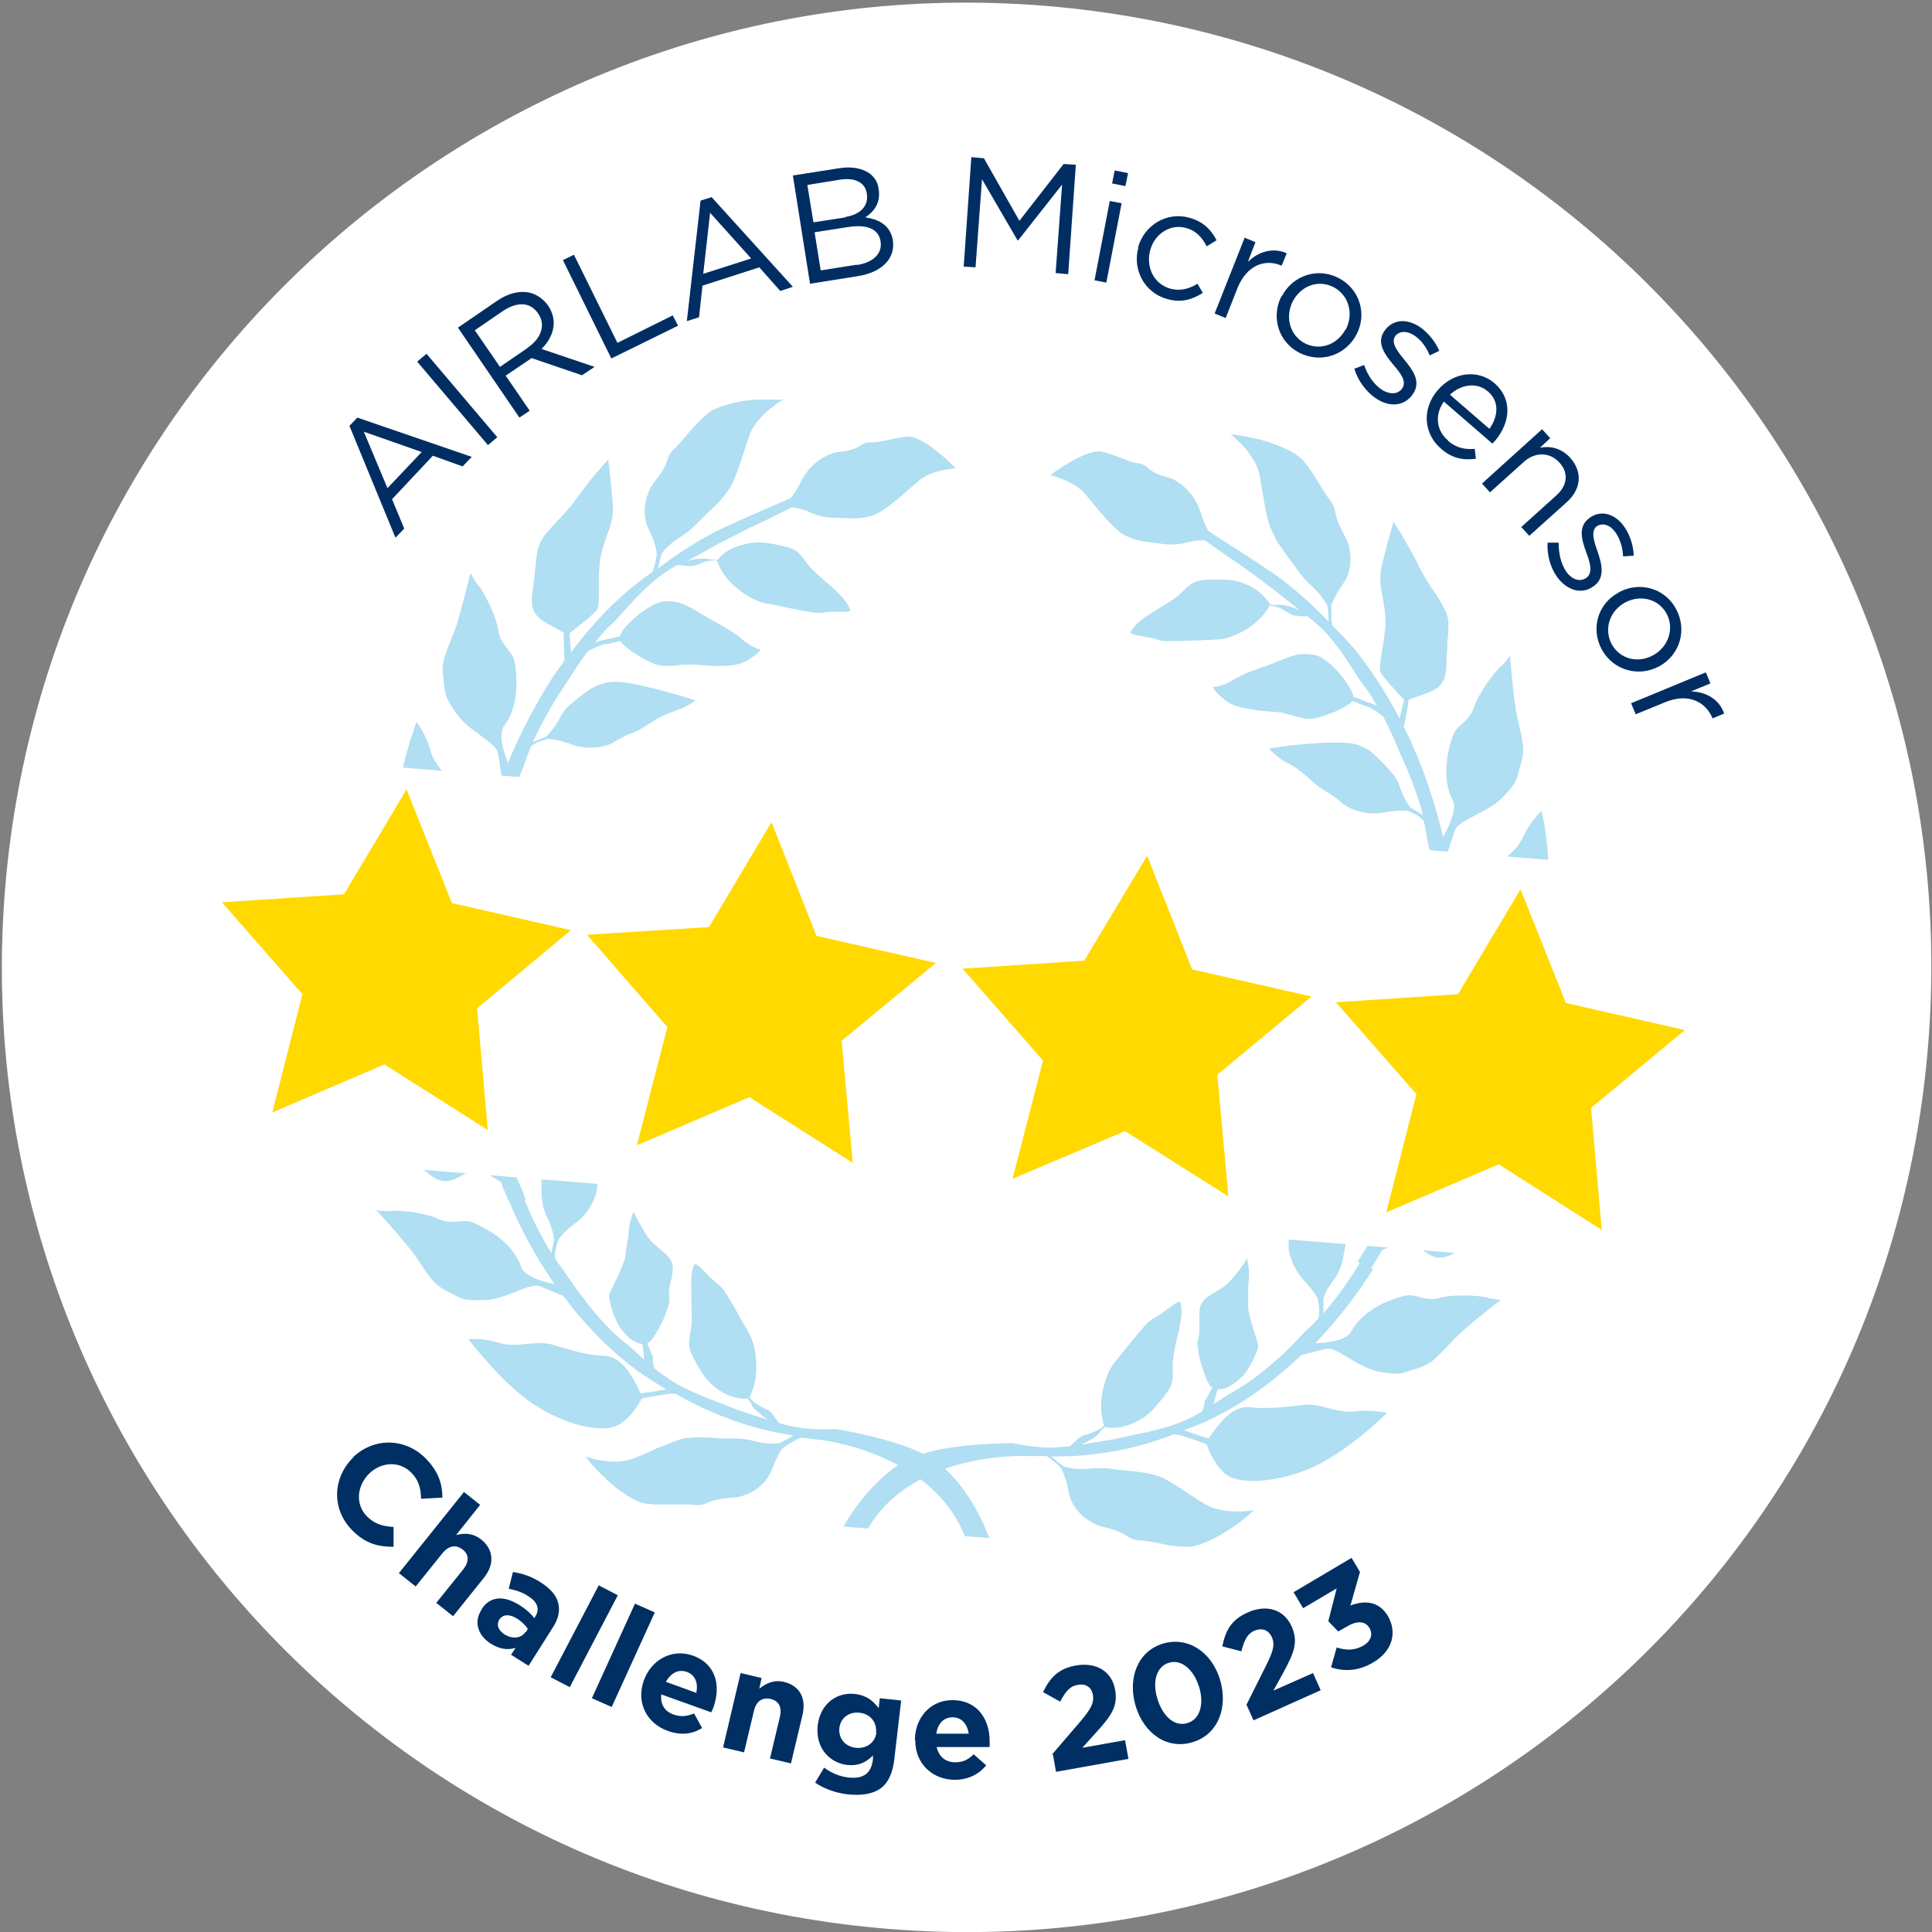 <?xml version="1.0" encoding="UTF-8"?>
<svg id="Calque_2" data-name="Calque 2" xmlns="http://www.w3.org/2000/svg" version="1.1" viewBox="0 0 506.6 506.6">
  <rect x="0" y="0" width="506.6" height="506.6" fill="#808080" stroke="none"/>
  <defs>
    <style>
      .cls-1 {
        fill: #ffd900;
      }

      .cls-1, .cls-2, .cls-3, .cls-4, .cls-5 {
        stroke-width: 0px;
      }

      .cls-2 {
        fill: #002e63;
      }

      .cls-3 {
        fill: #b0def2;
      }

      .cls-4 {
        fill: #002f63;
      }

      .cls-5 {
        fill: #fff;
      }
    </style>
  </defs>
  <path class="cls-5" d="M1.3,233.5C12.5,94.2,134.5-9.6,273.7,1.5c139.3,11.2,243.1,133.1,231.9,272.4-11.2,139.3-133.1,243.1-272.4,231.9C94,494.7-9.8,372.7,1.3,233.5"/>
  <path class="cls-5" d="M61.6,245c8.4-105.2,100.6-183.6,205.8-175.2,105.2,8.4,183.6,100.6,175.2,205.8-8.4,105.2-100.6,183.6-205.8,175.2-105.2-8.4-183.6-100.6-175.2-205.8"/>
  <path class="cls-3" d="M137.8,314.4c-.2-.4-.3-.8-.5-1.2l-1.6.7,1.7-.7c-1.3-2.8-2.9-6.6-4.2-10.3,0-1,.2-2,.4-2.9.2-.9.4-1.7.6-2.2.4-.8.9-2.2,1.4-3.7,1.8,0,6.3-1.9,9.5-4,1.7-1.2,2.5-2.5,3.2-4,.4-.8.7-1.6,1.2-2.6.4-.9,1-1.9,1.8-3,.7-1.1,1.5-2.2,2.2-3.3.4-.6.7-1.1,1-1.7.2-.3.3-.6.5-.8.2-.3.3-.6.4-.8.3-.6.5-1.1.7-1.7.2-.6.4-1.1.6-1.7,0-.3.2-.6.2-.8s.1-.6.2-.8c0-.5.1-1.1.1-1.6,0-1.1,0-2-.1-2.7,0-.7-.2-1.3-.3-1.7-.1-.4-.2-.7-.3-.9,0-.2-.1-.3-.1-.3,0,0-.1.1-.3.4-.2.2-.5.6-.9.9-.8.7-2,1.6-3.6,2.3-1.6.6-3.1,1.6-4.8,2.7-1.7,1.1-3.5,2.4-5.7,3.6-2.1,1.2-3.7,2.2-4.9,3.2-1.2,1-2.2,2.2-3.1,3.9-.8,1.5-1,4.7-.6,7.8.4,3.1,1.2,6.1,2.2,7.3-.5,1.2-1.1,3-1.7,4.3-.3.6-.5,1.3-.6,2-.8-2.6-1.4-4.8-1.6-6.2-.1-.9-.4-2-.8-3.4-.4-1.4-.8-3-1.2-4.7-.9-3.4-1.7-7.3-1.9-10.5,0-.6,0-1.3-.1-2.1,0-.8,0-1.7,0-2.6.5-.7,2.1-2.7,2.3-3.6.1-.4.2-1.5.4-2.7.2-1.2.6-2.6,1.3-3.6,3.1.5,6.1-.2,8.7-1.3,1.3-.6,2.4-1.3,3.5-2,1-.7,1.9-1.5,2.5-2.3,1.3-1.5,3.4-4.9,5.4-8.1.5-.8,1-1.6,1.4-2.4.5-.8.9-1.6,1.2-2.3.7-1.4,1.2-2.7,1.3-3.6,0-.5.2-1.4.5-2.4.1-.5.3-1,.4-1.5.2-.5.3-1.1.5-1.6.6-2.1,1.1-3.9.5-3.9-.4,0-.9,0-1.4.3-.5.2-1.1.4-1.7.8-.6.3-1.3.7-1.9,1.1-.7.4-1.4.9-2.1,1.4-.7.5-1.4,1-2.1,1.5-.7.5-1.4,1-2.1,1.4-1.4.9-2.8,1.7-4.1,2-2.5.8-3.7,1.3-4.9,2.3-.5.5-1.1,1.2-1.7,2.2-.3.5-.7,1-1.1,1.6-.4.6-.9,1.3-1.4,2.2-1.8,2.9-2.5,6.1-2.7,8.7,0,1.3,0,2.5.2,3.4.2.9.4,1.7.7,2.1-.2.6-.5,1.2-1,1.6-.5.5-1.1,1.4-1.5,2.5-.4,1.1-.8,2.3-1,3.2,0-2.8,0-5.9,0-8.9,0-3.1,0-6.3,0-9.3,0-.7,0-1.4,0-2.1,0-.7,0-1.4,0-2,0-1.2,0-2.3,0-3.2.2-2.5.6-5.4,1.2-8.1,1-1.2,2.5-1.8,2.5-1.8,0,0,.4-.5.9-1.1.5-.6,1.2-1.4,1.7-2.1.2.2.5.3.8.4,1.4.4,4,.5,6.5.3,2.5-.2,4.9-.7,5.9-1.6,2.1-1.8,5.6-2.2,7.6-3.7.5-.4.9-.9,1.2-1.6.1-.3.3-.7.4-1,.1-.4.2-.8.3-1.2,0-.4.2-.8.2-1.2,0-.4.1-.8.2-1.3,0-.4.1-.8.2-1.2,0-.4.2-.8.2-1.2.3-1.5,1.4-3.8,2.4-5.6.5-.9,1-1.8,1.3-2.4.4-.6.6-1,.6-1,0,0-.7.1-1.6.4-1,.3-2.1.7-3.2,1.3-2,1.2-3.9,2-6.4,3.2-1.2.6-3.6.9-5.8,1.2-2.2.3-4.3.4-4.9.6-.6.2-1.9,1.4-3.1,2.8-.6.7-1.2,1.5-1.7,2.2-.5.7-.9,1.3-1.1,1.7-.2.3-.4.8-.6,1.4-.2.6-.4,1.3-.6,2-.2.7-.3,1.5-.3,2.2s0,1.4.3,2c-.9.8-2.3,1.8-3.3,2.4.7-2.9,1.4-5.4,1.5-6.9,0-.6.2-1.4.4-2.3.2-.9.5-2,.8-3.2.6-2.3,1.4-4.9,2.3-7.5,1.8-5.1,3.8-9.6,4.1-10.6.3-1,.8-2.4,1.5-4,1-.7,2.2-1.2,3.1-1.5.5-.1.9-.2,1.1-.3.1,0,.3,0,.3,0,0,0,.1,0,.1,0,1.3,0,3.4.4,6.2,1.5,2,.7,4.1.9,6,.7.9,0,1.9-.3,2.7-.5.8-.2,1.5-.5,2-.8.7-.4,1.3-.8,1.9-1.1.6-.3,1.1-.5,1.6-.8,1-.4,1.7-.7,2.4-1,.4-.2.8-.3,1.1-.5.4-.2.7-.4,1-.6,1.9-1.2,4.7-3.2,8.2-4.3.9-.3,1.6-.6,2.3-.9.7-.3,1.2-.6,1.7-.9.5-.3.8-.5,1.1-.7.1,0,.2-.2.3-.2,0,0,0,0,0,0,0,0-.4-.1-1.1-.4-.7-.2-1.6-.5-2.7-.8-.5-.2-1.1-.3-1.7-.5-.6-.2-1.2-.3-1.8-.5-1.2-.3-2.4-.6-3.4-.9-2-.5-4.6-1.1-7-1.5-2.4-.4-4.7-.4-6.1,0-1.3.4-2.2.7-3.1,1.2-.9.5-1.9,1.2-3.3,2.3-.3.2-.6.4-.9.7-.6.5-1.4,1.1-2.2,1.8-.4.4-.8.8-1.2,1.4-.4.5-.8,1.1-1.1,1.8-.3.5-.6,1-.9,1.5-.3.5-.6.9-.9,1.3-.3.4-.6.7-.9,1.1-.3.3-.6.6-.8.9,0,0,0,0,0,0-.8.4-2.4,1-3.6,1.5,2-4.4,5.1-10,8.2-14.6h0c1.6-2.5,3.9-6.1,6.2-9.2.4-.2.9-.5,1.3-.7.4-.2.9-.4,1.3-.6.8-.3,1.6-.6,2.1-.6.8,0,2.3-.5,3.8-.8,1,1.5,5,4.3,8.5,5.8.9.4,1.8.6,2.6.7.8,0,1.6,0,2.5,0,.8,0,1.7-.2,2.7-.3,1,0,2.1-.1,3.4,0,2.5.2,5.1.4,7.4.3,2.3,0,4.4-.4,6-1.3.4-.2.8-.4,1.1-.7.3-.2.6-.4.9-.6.5-.4.9-.7,1.1-.9.3-.3.4-.5.5-.6.1-.1.1-.2.1-.2,0,0-.2,0-.4-.1-.3,0-.7-.2-1.1-.4-.5-.2-1-.5-1.6-.9-.6-.4-1.2-.8-1.9-1.4-.6-.6-1.3-1.1-2.1-1.6-.8-.5-1.6-1-2.4-1.5-1.7-1-3.7-2-5.8-3.3-2.1-1.3-3.6-2.2-5.1-2.7-.7-.3-1.5-.5-2.2-.6-.8-.1-1.6-.2-2.6-.1-1.7,0-4.4,1.6-6.8,3.5-1.2,1-2.3,2-3.2,3-.9,1-1.5,2-1.7,2.7-.6.1-1.4.3-2.2.5-.8.2-1.6.3-2.3.5-.7.1-1.4.3-2,.6.4-.5.8-1,1.2-1.5.4-.5.8-.9,1.1-1.3.7-.8,1.4-1.4,1.9-1.9,1.3-1.1,3.3-3.5,5.7-6.1,2.4-2.6,5.2-5.2,7.8-7.1.5-.3,1.1-.8,1.8-1.2.7-.4,1.4-.9,2.2-1.3.8.1,3.3.5,4.2.3.8-.2,3.8-1.8,6.1-1.4,1,3,3,5.4,5.2,7.2,2.1,1.8,4.4,3,6.1,3.6.4.1,1,.3,1.6.4.6.1,1.3.3,2.1.4,1.5.3,3.1.7,4.8,1,.8.2,1.6.3,2.4.5.4,0,.7.1,1.1.2.4,0,.7.1,1,.2.7,0,1.3.2,1.8.2.3,0,.5,0,.7,0,.2,0,.4,0,.6,0,.8-.2,2.8-.3,4.5-.3.4,0,.8,0,1.2,0,.4,0,.7,0,1,0,.6,0,.9-.3.8-.5-.4-1.6-2.3-3.7-4.6-5.8-.6-.5-1.2-1.1-1.8-1.6-.6-.5-1.2-1-1.8-1.6-1.2-1-2.3-2.1-3.1-3.2-.8-1.1-1.4-1.8-1.9-2.4-.6-.6-1.1-1-1.8-1.3-.7-.3-1.4-.6-2.5-.8-.5-.1-1.1-.3-1.8-.4-.7-.1-1.5-.3-2.4-.4-3.2-.5-6.3.2-8.7,1.2-.6.2-1.1.5-1.6.8-.5.3-.9.6-1.3.9-.7.6-1.2,1.1-1.4,1.5-.6,0-1.3,0-1.8-.1-.3-.1-.8-.2-1.3-.2-.5,0-1,0-1.6,0-1.1,0-2.3.4-3.2.6,2.4-1.4,5.1-2.8,7.6-4.3,2.7-1.3,5.5-2.8,8.1-4.1,1.3-.7,2.5-1.2,3.6-1.7.3-.1,3.8-1.9,8.1-4,1.4.2,3.1.6,4.9,1.4,2.9,1.4,5.3,1.3,7,1.4,4.8.2,6,.3,9.1-.6,3.1-.9,8.3-5.7,11.9-8.9,3.6-3.2,10-3.5,10-3.5,0,0-8.3-8.7-12.8-8.3-4.5.5-6.8,1.6-9.5,1.5-2.7-.1-2.4,2-8.3,2.5-2.8.2-7.4,2.9-9.6,7.1-1.1,2.3-2.2,3.9-3,5-8.7,3.7-18,7.8-20.9,9.4-3,1.6-5.8,3.3-8.1,4.9-1.2.8-2.3,1.5-3.3,2.3-.5.4-1,.7-1.4,1-.4.3-.9.6-1.2.9.1-.6.3-1.4.5-2.1.2-.7.4-1.4.5-1.8,0,0,0,0,0,0,.2-.3.5-.7.8-1,.3-.4.7-.7,1.1-1.1.8-.8,1.8-1.6,3-2.3,2.9-1.8,4.6-3.8,5.9-5.1.9-.9,1.7-1.7,2.4-2.3.7-.6,1.2-1.2,1.7-1.7.5-.5.9-1,1.4-1.6.4-.5.9-1.2,1.4-1.9.5-.7,1-1.7,1.4-2.8.5-1.1.9-2.3,1.4-3.7.5-1.3.9-2.7,1.3-4,.4-1.3.9-2.6,1.3-3.8.2-.6.5-1.2.8-1.7.4-.6.8-1.1,1.2-1.7.5-.5.9-1.1,1.4-1.6.5-.5,1-.9,1.5-1.4,1-.8,2-1.5,2.7-2s1.2-.7,1.2-.7c0,0-1,0-2.5,0-.8,0-1.7,0-2.7,0-.5,0-1,0-1.6,0-.5,0-1.1,0-1.6.1-.6,0-1.1.1-1.7.2-.6,0-1.1.2-1.7.3-.6.1-1.1.2-1.7.4-.6.1-1.1.3-1.6.4-.5.2-1,.3-1.5.5-.5.2-.9.4-1.4.6-.9.4-1.6.9-2.2,1.4-2.2,2-3.7,3.7-4.9,5.1-.6.7-1.2,1.4-1.7,2-.6.6-1.1,1.3-1.8,1.9-.7.6-1,1.1-1.3,1.6-.3.5-.4,1-.6,1.6-.2.6-.5,1.3-1,2.2-.5.9-1.3,2-2.4,3.4-1.1,1.4-1.9,3.4-2.3,5.6-.3,2.2-.2,4.5.8,6.5,1.4,2.8,2,4.9,2.2,6.2,0,0,0,0,0,.1,0,0,0,.2,0,.3,0,.3,0,.7-.2,1.2,0,.5-.2,1.1-.3,1.7-.2.6-.4,1.2-.6,1.8-.9.7-1.5,1.2-1.9,1.4-.5.4-1.1.8-1.7,1.3-.6.5-1.2,1-1.9,1.5-.7.5-1.3,1.1-2.1,1.8-.7.7-1.5,1.4-2.3,2.1-3.2,3.1-7.1,7.2-11.5,13.1-.1-1.6-.2-3.5-.4-5,.8-.7,2.5-2,4-3.2,1.5-1.3,3-2.5,3.3-3.2.2-.4.3-1.1.4-2.1,0-.9,0-2,0-3.3,0-2.4,0-5.3.4-7.8.4-2.5,1.3-4.7,2-6.8.8-2.2,1.4-4.3,1.3-6.6,0-1.2-.2-2.6-.3-4-.1-1.4-.3-2.9-.4-4.2-.3-2.6-.5-4.6-.6-4.4,0,.1-.4.5-.9,1.1s-1.2,1.4-2,2.3c-.8.9-1.7,2-2.6,3.2-.9,1.2-1.8,2.4-2.7,3.6-1.7,2.4-3.9,4.7-5.8,6.7-1.9,2.1-3.5,3.9-4,5.5-.3.8-.4,1.5-.6,2.2-.1.7-.2,1.4-.3,2.3s-.2,1.9-.3,3.1c-.1,1.3-.3,2.8-.6,4.7-.2,1.8-.2,3.2.1,4.2.3,1.1.8,1.8,1.5,2.5,1.4,1.3,3.7,2.2,6.6,4,0,2.1.1,4.9.2,7.3-.5.8-1.1,1.6-1.7,2.4-.3.4-.6.9-.9,1.3-.3.4-.6.9-.9,1.4h0c-2,3.1-4.1,6.7-6,10.4-2,3.8-3.8,7.7-5.3,11.4h0c-.2-.6-.9-2.4-1.4-4.4-.2-1-.4-2.1-.3-3,0-.9.2-1.7.6-2.3,2.4-3.1,3.1-6.7,3.3-9.9,0-1.6,0-3.1-.1-4.4-.1-1.3-.3-2.3-.5-3-.1-.6-.4-1.2-.8-1.7-1.1-1.7-3-3.2-3.4-6.3-.3-2-1.3-4.6-2.4-6.9-1.1-2.2-2.2-4.1-2.7-4.6-.5-.5-1-1.3-1.4-2-.4-.7-.7-1.4-.7-1.4,0,0,0,.4-.3,1.1-.2.7-.4,1.7-.7,2.8-.6,2.3-1.4,5.4-2.2,8.2-.1.4-.2.7-.3,1.1-.5,1.5-1,2.8-1.5,4-.5,1.2-.9,2.3-1.3,3.3-.4,1.1-.7,2.1-.9,3.2-.2,1.1-.2,2.2,0,3.4.3,2.5.3,3.6.7,4.8.3,1.2,1,2.4,2.7,4.9,1.7,2.5,4.4,4.4,6.6,6,2.3,1.7,4.2,3.1,4.4,4.6.2,1,.4,2.2.5,3.3,0,.6.2,1.1.3,1.7,0,.5.2,1,.3,1.5-.2.6-.4,1.2-.6,1.8-.2.6-.4,1.1-.6,1.7-.4,1.1-.7,2.2-1,3.1-1.1,3.6-2,6.7-2.7,9.6-.7,2.9-1.2,5.4-1.5,7.6,0,.6-.2,1.1-.3,1.6,0,.5-.1,1-.2,1.5-.1,1-.3,1.9-.3,2.8,0,.9-.2,1.7-.2,2.4,0,.8,0,1.5-.1,2.1,0,.4,0,1-.1,1.8-.3-.4-1-1.3-1.7-2.3-.7-1-1.6-2.2-2.3-3.2,3.9-5,6-9.2,4-13.1-2.1-4.2-3-8.2-4.4-12.9-.7-2.4-2.1-4.2-3.4-5.9-1.4-1.8-2.8-3.5-3.4-5.8-.2-.6-.3-1.1-.5-1.6-.2-.5-.4-1-.6-1.5-.4-.9-.8-1.7-1.2-2.4-.4-.7-.7-1.2-1-1.5-.2-.4-.4-.5-.4-.5,0,0-.3.6-.6,1.8-.2.6-.4,1.2-.7,2-.3.8-.5,1.6-.8,2.6-1.1,3.7-2.3,8.5-2.9,12.9-.6,4.4-.4,9.5.6,14,.2,1.1.5,2.2.8,3.2.3,1,.7,1.9,1,2.8.7,1.7,1.6,3,2.5,3.9,1.4,1.4,3.5,2.1,5.4,2.6,1.9.4,3.6.5,4.5.6,1,1.3,2.1,2.7,3,4,.9,1.3,1.6,2.6,1.9,3.4-.3,3.9-.7,9.7-.6,16.3,0,6.9.5,12.9,1,16.8-.9-.9-2.3-2.2-2.9-2.9,0,0,0,0,0,0-.6-1.4-1.3-3.7-1.4-6.5-.2-3.4-1.1-5.8-1.7-7.5-.4-1.2-.7-2.3-1-3.1-.3-.9-.5-1.6-.7-2.3-.2-.7-.5-1.2-.8-1.9-.3-.6-.6-1.2-1.1-2-.9-1.5-2.6-3.2-4.7-5-1-.9-2.1-1.8-3.1-2.7-1-.9-2-1.7-2.9-2.5-.9-.8-1.7-1.8-2.3-3-.7-1.1-1.2-2.4-1.6-3.5-.4-1.1-.7-2.2-.9-3-.2-.8-.3-1.2-.3-1.2,0,0-.4.8-.9,2.1-.3.6-.6,1.4-.9,2.2-.3.8-.6,1.8-1,2.7-1.2,3.9-2.1,8.5-1.2,11.1.4,1.3.9,2.4,1.3,3.4.4,1,.8,1.8,1.2,2.6.7,1.6,1.4,2.9,1.8,4.5.4,1.6,1.1,2.1,1.9,2.9.8.9,1.9,2.2,3.2,5.3.7,1.5,2,3.2,3.8,4.5,1.7,1.3,3.8,2.3,5.9,2.4,3.1.2,5.2.7,6.5,1.1,0,0,0,0,.1,0,0,0,.2.1.3.2.2.2.6.4,1,.8.8.6,1.7,1.6,2.5,2.6.1,1.1.2,1.9.2,2.4.2,2.6.6,5.9,1.4,10.3.9,4.4,2.2,9.9,4.6,16.9-1.4-.8-3-1.7-4.3-2.4,0-.5-.1-1.3-.2-2.2,0-.9-.2-1.9-.3-2.9,0-.5-.1-1-.2-1.5,0-.5-.1-.9-.2-1.3-.1-.8-.3-1.4-.5-1.8-.2-.4-.8-.9-1.5-1.4-.4-.3-.8-.5-1.3-.8-.5-.3-.9-.6-1.5-.9-2.1-1.3-4.4-2.8-6.3-4.4-.9-.8-1.8-1.7-2.5-2.5-.8-.9-1.4-1.8-2.2-2.6-1.4-1.7-2.9-3.3-4.9-4.3-1-.5-2.3-1.1-3.6-1.6-1.3-.6-2.6-1.1-3.8-1.6-2.4-1-4.2-1.7-4.1-1.5.1.2.7,1.8,1.5,4,.4,1.1.9,2.3,1.4,3.6.5,1.3,1,2.6,1.6,3.9.6,1.3,1,2.7,1.4,4.1.2.7.4,1.4.6,2.1.2.7.4,1.4.5,2,.3,1.3.7,2.5,1.1,3.6.4,1.1.8,2,1.3,2.6.5.6,1,1.1,1.5,1.6.5.5,1.1.9,1.7,1.4.7.5,1.4,1.1,2.4,1.9,1,.8,2.1,1.7,3.6,3,.7.6,1.3,1.1,1.9,1.4.6.4,1.1.6,1.6.8,1,.3,2,.3,2.9,0,1.9-.5,3.8-1.9,7-3.4.9.6,1.9,1.2,3,1.9,1.1.7,2.1,1.3,3.1,1.9.3.9.7,1.8,1.1,2.7.2.5.4,1,.6,1.4.1.3.2.5.3.8,1,0,2,.2,3,.2h1.3Z"/>
  <path class="cls-3" d="M392.5,340.7c-.8,0-1.8-.2-2.4-.4-.6-.3-2.8-.5-5.2-.6-2.5,0-5.3,0-7.2.6-2.9.9-5.1-.2-7.1-.6-.6-.1-1.3-.1-1.9,0-.6.1-1.7.4-2.9.8-1.2.4-2.6,1-4,1.7-2.8,1.5-5.7,3.6-7.6,7.1-.3.6-1,1.1-1.8,1.5-.8.4-1.9.7-2.9.9-2,.4-4,.5-4.6.5h0c2.8-2.9,5.6-6.2,8.2-9.5,2.6-3.3,4.9-6.7,6.9-9.8l-3.2-2.1c-2.9,4.8-6.6,10-9.8,13.6,0-.6,0-1.4,0-2.1,0-.7,0-1.4,0-1.8,0,0,0,0,0,0,.2-.7.6-1.5,1-2.3.2-.4.5-.9.8-1.3.3-.5.6-.9,1-1.4.5-.6.8-1.2,1.1-1.8.3-.6.5-1.1.7-1.7.4-1.1.6-2,.7-2.8,0-.4.2-.7.2-1.1.4-1.8.6-2.9.7-4,0-1.1,0-2.1-.2-3.4-.2-1.5-1.2-3.5-2.5-5.6-.6-1-1.4-2.1-2.1-3.1-.7-1-1.4-2-2.1-2.8-.6-.8-1.4-1.8-2.2-2.8-.8-1-1.6-2-2.3-2.8-1.4-1.7-2.6-3-2.6-3,0,0-.2.7-.4,1.8,0,.6-.2,1.3-.2,2,0,.8,0,1.6,0,2.6.4,3.7-.3,7.2-.6,9.4-.1.8-.1,1.6,0,2.4,0,.8.1,1.6.1,2.7,0,.5,0,1.1,0,1.8,0,.6,0,1.4-.2,2.2,0,.6,0,1.3,0,2.1.1.8.4,1.7.7,2.6.6,1.8,1.7,3.7,3.1,5.3,2.1,2.2,3.3,3.9,3.9,5.1,0,0,0,0,0,.1,0,0,0,.2,0,.3,0,.3.1.7.2,1.2.1,1,.2,2.2-.1,3.5-.6.6-1.1,1.2-1.6,1.7-.5.5-1,.9-1.4,1.3-.2.2-.5.5-1,1-.5.5-1.1,1.1-1.8,1.9-1.4,1.5-3.2,3.3-5.2,5-2,1.8-4.1,3.5-6,4.9-1,.7-1.8,1.3-2.6,1.8-.8.5-1.5.9-2,1.2-1.3.7-3.4,2.1-5.9,3.7.3-1.1.7-2.7,1.1-3.9.6,0,1.3-.1,2-.3.7-.2,1.3-.6,1.9-1,.6-.4,1.2-.8,1.6-1.2.5-.4.8-.8,1.1-1,.3-.3.7-.9,1.2-1.6.4-.7.9-1.5,1.4-2.4.8-1.7,1.5-3.3,1.4-3.9,0-.6-.7-2.6-1.4-4.8-.6-2.2-1.3-4.4-1.2-5.8,0-1.3,0-2.5,0-3.7,0-1.1,0-2.2.2-3.4.1-1.1,0-2.4-.2-3.4,0-.5-.2-.9-.2-1.2,0-.3-.1-.5-.1-.5,0,0,0,0-.2.2-.1.2-.3.4-.4.7-.4.5-.9,1.3-1.5,2.1-.3.4-.6.8-1,1.2-.3.4-.7.8-1,1.2-.3.4-.7.7-1,1-.3.3-.6.6-.9.8-1.1.8-2.6,1.6-3.8,2.4-.3.2-.6.4-.9.7-.3.2-.5.4-.7.7-.4.5-.8,1-.9,1.6-.1.6-.2,1.2-.2,1.9,0,.7,0,1.4,0,2.2,0,1.5.1,2.9-.3,4.2-.4,1.2,0,3.6.6,6.1.7,2.4,1.6,4.9,2.4,6.1.2.3.4.5.7.7-.4.7-.9,1.6-1.3,2.3-.4.7-.7,1.2-.7,1.2,0,0,0,.4-.1.9-.1.6-.4,1.3-.7,1.9-2.4,1.4-4.9,2.6-7.3,3.4-1.7.6-4.1,1.2-6.9,1.9-2.8.6-5.9,1.2-8.8,1.9-2.8.4-5.8,1-8.6,1.4.4-.2.9-.4,1.4-.7.5-.3,1-.5,1.5-.8,1-.6,1.8-1.3,2.1-1.9.3-.5.8-.9,1.3-1.3.8.4,2.9.5,5.3-.2,2.4-.7,5.3-2.1,7.5-4.6.6-.7,1.1-1.3,1.6-1.9.5-.5.9-1,1.2-1.5.3-.4.6-.8.9-1.2.2-.4.4-.7.6-1.1.3-.7.5-1.3.6-2.2,0-.8,0-1.8,0-3.1,0-1.3.2-2.9.5-4.4.2-.8.3-1.6.5-2.4,0-.4.2-.8.3-1.2,0-.4.2-.8.3-1.2.3-1.6.6-3.1.7-4.4,0-1.3,0-2.4-.3-3.2-.1-.3-.5-.2-1,.1-.3.2-.6.4-.9.6-.3.2-.7.5-1.1.8-1.5,1.1-3.2,2.3-4,2.7-1.4.6-3.3,3.1-5.5,5.7-1.1,1.3-2.1,2.6-3.1,3.8-.9,1.2-1.8,2.2-2.3,3-.5.8-1,1.7-1.4,2.9-.4,1.1-.8,2.4-1.1,3.8-.5,2.7-.6,5.9.4,8.9-.4.4-.9.8-1.5,1.1-.5.3-1.1.5-1.7.8-1.1.4-2.1.6-2.5.8-.4.2-1.1.7-1.7,1.3-.3.3-.6.6-.9.8-.3.3-.5.5-.6.6-1.8.2-3.4.3-4.6.4-3.2,0-7-.4-10.4-1.2,0,0-15.2,0-23.6,2.8-7.9-4.1-22.9-6.5-22.9-6.5-3.4.2-7.3.1-10.4-.5-1.2-.2-2.8-.6-4.5-1.1-.1-.2-.3-.4-.5-.7-.2-.3-.5-.6-.7-1-.5-.7-1-1.3-1.4-1.5-.4-.2-1.3-.6-2.3-1.2-.5-.3-1-.6-1.5-1-.5-.4-.9-.8-1.3-1.3,1.5-2.8,1.9-5.9,1.8-8.7,0-1.4-.2-2.7-.4-3.9-.2-1.2-.6-2.2-.9-3-.4-.8-1-2-1.8-3.3-.8-1.3-1.6-2.8-2.4-4.3-1.7-2.9-3.2-5.6-4.5-6.4-.7-.5-2.2-2-3.5-3.3-.3-.3-.6-.7-.9-.9-.3-.3-.6-.5-.8-.7-.5-.4-.8-.5-1-.3-.4.7-.7,1.8-.8,3.1-.1,1.3,0,2.9,0,4.5,0,.4,0,.8,0,1.2,0,.4,0,.8,0,1.2,0,.8,0,1.7.1,2.5,0,1.6,0,3.2-.2,4.4-.3,1.3-.4,2.3-.5,3.1,0,.8,0,1.5.2,2.2.1.4.2.7.4,1.1.2.4.4.8.6,1.3.3.5.6,1,.9,1.7.4.6.8,1.3,1.3,2.1,1.8,2.8,4.3,4.7,6.6,5.7,2.3,1,4.3,1.2,5.2,1,.5.4.9.9,1.1,1.4.2.7.9,1.5,1.8,2.2.4.4.9.7,1.3,1.1.5.3.9.6,1.3.9-2.6-.8-5.5-1.8-8.2-2.7-2.8-1.1-5.8-2.2-8.4-3.3-2.7-1.1-5-2.1-6.6-3-2.2-1.2-4.5-2.8-6.6-4.5-.3-.7-.4-1.5-.4-2,0-.6,0-.9,0-.9,0,0-.2-.5-.5-1.3-.3-.7-.7-1.7-1-2.4.3-.1.5-.3.8-.5,1-1,2.3-3.3,3.4-5.6,1-2.3,1.8-4.6,1.6-5.9-.2-1.3,0-2.7.4-4.2.2-.7.3-1.4.4-2.1.1-.7.2-1.3.1-1.9,0-.6-.3-1.2-.6-1.7-.2-.3-.4-.5-.6-.8-.2-.3-.5-.5-.8-.8-1.1-1-2.4-2-3.4-3-.3-.2-.5-.6-.8-.9-.3-.4-.6-.7-.8-1.2-.3-.4-.6-.9-.8-1.3-.3-.4-.5-.9-.8-1.3-.5-.9-.9-1.7-1.2-2.3-.2-.3-.3-.6-.3-.7,0-.2-.1-.3-.1-.3,0,0,0,.2-.2.4-.1.3-.3.7-.4,1.1-.3.9-.6,2.2-.7,3.3,0,1.1-.2,2.2-.4,3.3-.2,1.1-.4,2.3-.5,3.6-.2,1.3-1.2,3.5-2.1,5.5-1,2-1.9,3.9-2.1,4.5-.2.6.2,2.3.7,4.1.3.9.6,1.8,1,2.5.3.8.7,1.4.9,1.8.2.3.5.7.9,1.2.4.5.9,1,1.4,1.5.5.5,1.1,1,1.8,1.3.6.3,1.3.6,1.9.7.3,1.2.4,2.9.5,4-2.2-2-4-3.7-5.2-4.6-.5-.3-1.1-.9-1.8-1.5-.7-.6-1.5-1.4-2.3-2.2-1.6-1.7-3.5-3.7-5.1-5.8-1.6-2.1-3.2-4.1-4.3-5.8-.6-.8-1.1-1.6-1.5-2.1-.4-.6-.7-1-.8-1.2-.3-.4-.7-.9-1.1-1.5-.4-.6-.9-1.2-1.3-2,0-1.3.2-2.5.5-3.4.1-.5.3-.9.4-1.1,0-.1,0-.2.1-.3,0,0,0-.1,0-.1.8-1.1,2.2-2.6,4.7-4.4,1.7-1.3,3-3,3.9-4.7.5-.8.8-1.7,1.1-2.5.3-.8.4-1.5.4-2.1,0-.8.1-1.5.2-2.2,0-.6.2-1.2.3-1.7.2-1,.4-1.9.5-2.6.2-.8.3-1.6.3-2.4,0-2.2,0-5.8.9-9.4.2-.9.4-1.8.5-2.5.1-.8.1-1.5.1-2,0-1.2,0-1.9,0-1.9,0,0-1.3,1.1-3,2.6-.9.7-1.8,1.6-2.7,2.4-.9.8-1.8,1.7-2.6,2.4-.8.7-1.6,1.6-2.5,2.4-.9.9-1.7,1.8-2.5,2.7-1.6,1.9-2.9,3.7-3.4,5.2-.4,1.3-.6,2.2-.7,3.3,0,1.1,0,2.3,0,4.1,0,.3,0,.7,0,1.1,0,.8.1,1.7.3,2.8,0,.6.2,1.1.4,1.8.2.6.5,1.3.8,1.9.3.5.5,1.1.7,1.6.2.5.4,1,.5,1.5.3.9.5,1.8.6,2.5,0,0,0,0,0,0,0,.4-.2,1.1-.3,1.8-.1.7-.3,1.4-.4,2-2.4-3.8-5-8.9-7-13.8h-1.3c-1-.2-2-.3-3-.3.1.2.2.5.3.7h0c1.4,3.4,3.2,7.1,5.2,10.8,2,3.7,4.3,7.4,6.6,10.7h0c-.6-.1-2.5-.5-4.4-1.2-1-.4-1.9-.8-2.7-1.4-.8-.5-1.3-1.1-1.6-1.8-1.3-3.7-3.8-6.3-6.4-8.2-1.3-1-2.6-1.7-3.7-2.3-1.1-.6-2.1-1-2.7-1.3-.6-.2-1.2-.3-1.9-.3-2,0-4.3.7-7.1-.6-1.8-.9-4.6-1.4-7-1.8-2.5-.3-4.6-.4-5.3-.3-.6.1-1.6.1-2.5,0-.8,0-1.5-.2-1.5-.2,0,0,.3.3.8.8.5.5,1.1,1.3,1.9,2.1,1.6,1.8,3.6,4.1,5.5,6.4.2.3.5.6.7.9,1,1.2,1.8,2.4,2.5,3.4.7,1.1,1.4,2.1,2,3,.7.9,1.3,1.8,2.1,2.5.8.8,1.7,1.4,2.8,2,2.3,1.1,3.2,1.8,4.4,2.1,1.2.4,2.6.5,5.6.4,3,0,6-1.3,8.6-2.3,2.6-1,4.8-1.9,6.2-1.3.9.4,2,.9,3.1,1.3,1.1.4,2.1.9,2.9,1.2,1.5,2,3,3.9,4.3,5.4,2.4,2.8,4.7,5.2,6.8,7.2,2.1,2,4.1,3.7,5.8,5.1,3.5,2.8,6.4,4.5,8.6,5.9.3.2.8.5,1.5.9-.5.1-1.5.3-2.8.5s-2.6.4-3.9.6c-2.7-5.8-5.3-9.7-9.7-9.9-1.2,0-2.3-.2-3.4-.3-1.1-.2-2.2-.4-3.3-.7-1.1-.3-2.2-.6-3.3-.9-1.1-.3-2.2-.6-3.4-1-1.2-.3-2.4-.5-3.5-.4-1.1,0-2.3.1-3.4.2-2.2.2-4.4.5-6.8-.2-2.3-.7-4.4-1-5.9-1.1-1.5,0-2.5,0-2.5,0,0,0,.4.6,1.2,1.5.4.5.8,1.1,1.4,1.7.5.6,1.1,1.4,1.8,2.1,2.6,3.1,6.2,6.8,9.8,9.7,3.6,2.9,8.4,5.5,12.9,7,4.5,1.5,8.7,1.8,11.1,1,1.9-.6,3.5-2.1,4.8-3.6,1.2-1.5,2.1-3,2.5-3.8,1.6-.3,3.4-.7,5-.9,1.6-.3,3-.4,3.9-.3,1.7,1,3.8,2.1,6.3,3.3,2.5,1.2,5.3,2.4,8.4,3.5,3.2,1.2,6.3,2.1,9,2.7,2.8.7,5.2,1.1,7.1,1.4-1.1.7-2.7,1.6-3.5,2,0,0,0,0,0,0-1.6.2-4,.2-6.6-.5-.8-.2-1.6-.4-2.4-.5-.4,0-.7-.1-1.1-.1-.3,0-.7,0-1-.1-.6,0-1.2,0-1.8,0-.5,0-1.1,0-1.5,0-1.3,0-2.4-.1-3.3-.2-.9,0-1.7-.1-2.4-.1-1.4,0-2.6,0-4.4.2-.9,0-1.9.4-3,.8-1.1.4-2.3.9-3.6,1.4-1.3.5-2.6,1.1-3.8,1.7-.6.3-1.3.6-1.9.8-.6.3-1.2.5-1.8.7-2.2.9-5.4.9-7.9.5-1.3-.2-2.4-.4-3.2-.7-.8-.2-1.3-.4-1.3-.4,0,0,.6.7,1.5,1.9,1,1.1,2.4,2.6,4,4.1,1.6,1.5,3.5,3,5.4,4.2.9.6,1.9,1.1,2.7,1.5.9.4,1.7.6,2.5.7.7,0,1.4.2,2.1.2.7,0,1.3,0,1.9,0,.6,0,1.1,0,1.7,0,.5,0,1,0,1.5,0,1,0,1.8,0,2.7,0,.9,0,1.7,0,2.6.1,1.8.2,2.5-.2,3.7-.7.6-.2,1.3-.5,2.3-.7.5-.1,1.1-.2,1.8-.3.7,0,1.5-.2,2.4-.2.9,0,1.9-.3,2.8-.6.5-.2,1-.4,1.5-.6.5-.3,1-.5,1.5-.9.9-.6,1.8-1.4,2.5-2.2.7-.9,1.3-1.8,1.7-2.8,1.1-3,2.1-4.8,2.9-5.9,0,0,0,0,.1,0,0,0,.2-.1.3-.2.2-.2.6-.5,1-.7.4-.3.9-.6,1.5-.9.5-.3,1.1-.6,1.7-.9.3,0,.5,0,.8.1.2,0,.4,0,.6,0,.4,0,.7,0,.9.1.7.1,1.5.2,2.3.3.2,0,.3,0,.5,0,2.2.3,11.5,1.7,20.6,6.7-9,6-14.3,16.1-14.3,16.1l6.4.5c3.5-6,8.5-10.1,13.8-12.9,4.8,3.6,9,8.5,11.6,14.9l6.4.5s-3.7-10.9-11.6-18.2c9.8-3.4,19.2-3.4,21.4-3.3.2,0,.3,0,.5,0,.8,0,1.6,0,2.3,0,.2,0,.5,0,.9,0,.2,0,.4,0,.7,0,.2,0,.5,0,.8,0,.6.3,1.1.7,1.6,1.1s.9.8,1.3,1.1c.4.4.7.7.9.9.1.1.2.2.2.3,0,0,0,.1,0,.1.6,1.3,1.4,3.3,1.9,6.3.2,1.1.6,2.1,1.2,3,.6,1,1.3,1.8,2.1,2.6.4.4.8.7,1.3,1.1.4.3.9.6,1.4.9.9.5,1.9.9,2.7,1.1.9.2,1.7.4,2.3.6.7.2,1.2.4,1.7.6,1,.4,1.6.7,2.2,1.1,1.1.6,1.7,1.2,3.5,1.3.9,0,1.7.1,2.6.3.9.1,1.7.3,2.7.5.5,0,1,.2,1.5.3.5,0,1.1.2,1.6.3.6,0,1.2.1,1.8.2.7,0,1.4.1,2.1.1.7,0,1.6,0,2.5-.3.9-.2,1.9-.6,2.9-1,2-.9,4.1-2,6-3.3,1.9-1.2,3.5-2.5,4.6-3.4,1.1-1,1.8-1.6,1.8-1.6,0,0-.5,0-1.4.2-.8,0-2,.2-3.3.1-2.6,0-5.7-.5-7.8-1.7-.5-.3-1.1-.7-1.6-1-.6-.3-1.1-.7-1.7-1.1-1.2-.7-2.4-1.5-3.5-2.3-1.2-.7-2.3-1.4-3.3-2-1-.6-2-1-2.9-1.3-1.7-.5-2.8-.7-4.3-.9-.7-.1-1.5-.1-2.4-.3-.9,0-2-.2-3.3-.3-.4,0-.9-.1-1.5-.2-.6,0-1.2-.2-1.8-.2-.3,0-.7,0-1,0-.4,0-.7,0-1.1,0-.7,0-1.6,0-2.4.1-2.8.3-5.1-.1-6.6-.6,0,0,0,0,0,0-.8-.5-2.2-1.7-3.2-2.6,1.9,0,4.4,0,7.2-.2,2.8-.2,6-.6,9.4-1.2,3.2-.6,6.2-1.3,8.8-2.1,2.6-.8,4.9-1.6,6.7-2.3.9,0,2.3.4,3.8.9,1.5.5,3.2,1.1,4.8,1.7.3.8.9,2.5,1.9,4.1,1,1.7,2.3,3.4,4.1,4.4,2.2,1.1,6.4,1.5,11.1.7,4.7-.7,9.9-2.5,13.9-4.8,4-2.3,8.2-5.4,11.2-8,.8-.6,1.5-1.3,2.1-1.8.6-.6,1.2-1.1,1.6-1.5.9-.8,1.4-1.3,1.4-1.3,0,0-.9-.3-2.5-.4-1.5-.2-3.7-.3-6,0-2.4.3-4.5-.3-6.7-.8-1.1-.3-2.2-.6-3.3-.8-1.1-.2-2.3-.3-3.5-.1-1.2.1-2.4.3-3.5.4-1.1.1-2.3.2-3.4.3-1.1,0-2.2.1-3.3.1-1.1,0-2.2,0-3.4-.2-4.4-.5-7.6,2.9-11.2,8.2-1.2-.4-2.6-.8-3.7-1.2-1.2-.4-2.2-.8-2.7-1,.7-.3,1.3-.5,1.6-.6,2.5-.9,5.5-2.2,9.5-4.4,2-1.1,4.2-2.4,6.6-4.1,2.4-1.6,5.1-3.6,7.9-6,1.6-1.3,3.3-2.9,5.2-4.6.9-.2,1.9-.5,3.1-.8,1.1-.3,2.3-.6,3.2-.8,1.4-.4,3.5.8,5.9,2.3,2.4,1.4,5.2,3.1,8.2,3.7,3,.5,4.3.6,5.6.4,1.2-.2,2.3-.7,4.7-1.4,1.2-.4,2.2-.9,3.1-1.5.9-.6,1.7-1.4,2.5-2.2.8-.8,1.6-1.7,2.5-2.6.9-1,1.8-1.9,3-3,.3-.3.6-.5.8-.7,2.2-2,4.6-3.9,6.5-5.4.9-.7,1.7-1.4,2.3-1.8.6-.4.9-.7.9-.7,0,0-.7,0-1.5,0"/>
  <path class="cls-3" d="M374.9,299.6c.1-.4.3-1.2.6-2.3.9-.9,2-1.7,2.9-2.2.4-.3.8-.5,1.1-.6.1,0,.2-.1.3-.2,0,0,.1,0,.1,0,1.4-.3,3.5-.4,6.6-.1,2.1.2,4.4-.4,6.3-1.4,1.9-1,3.5-2.5,4.4-3.9,1.9-2.9,3.1-4,4-4.7.9-.7,1.7-1.1,2.3-2.6.7-1.5,1.6-2.7,2.5-4.2.5-.7,1-1.5,1.6-2.4.6-.9,1.2-1.9,1.8-3.2,1.3-2.4,1.2-7.1.5-11.2-.1-1-.3-2-.5-2.8-.2-.9-.4-1.7-.5-2.3-.3-1.3-.6-2.2-.6-2.2,0,0-.2.5-.5,1.2-.3.7-.8,1.7-1.3,2.8-.6,1.1-1.3,2.2-2.1,3.2-.8,1-1.8,1.9-2.8,2.6-1,.6-2.1,1.3-3.3,2-1.2.7-2.3,1.4-3.5,2.2-2.3,1.4-4.3,2.9-5.4,4.2-.5.7-1,1.2-1.4,1.8-.4.6-.7,1.1-1.1,1.7-.3.6-.7,1.3-1.1,2.1-.4.8-.9,1.8-1.5,2.9-.8,1.6-2.1,3.8-2.8,7.2-.6,2.7-1.6,4.8-2.4,6.1,0,0,0,0,0,0-.7.6-2.2,1.7-3.3,2.4,1-3.7,2.5-9.7,3.6-16.4,1.1-6.4,1.7-12.3,2-16.1.4-.8,1.3-1.9,2.4-3.1,1.1-1.2,2.4-2.4,3.6-3.5.9.1,2.6.3,4.5.2,1.9-.1,4.1-.5,5.7-1.7,1-.7,2.1-1.9,3-3.4.5-.8,1-1.6,1.5-2.6.5-.9.9-1.9,1.3-3,1.7-4.2,2.7-9.3,2.8-13.7,0-4.4-.3-9.3-.8-13.2-.1-1-.3-1.9-.4-2.7-.1-.8-.3-1.5-.4-2.1-.2-1.2-.4-1.8-.4-1.8,0,0-.2.2-.5.5-.3.3-.7.8-1.2,1.4-.5.6-1,1.3-1.6,2.2-.3.4-.5.9-.8,1.4-.3.5-.5,1-.8,1.5-1,2.2-2.6,3.7-4.3,5.2-1.6,1.5-3.3,3.1-4.3,5.3-2.1,4.4-3.6,8.2-6.4,12-2.6,3.6-1.2,8.1,1.9,13.6-.8.9-1.9,1.9-2.7,2.8-.9.9-1.7,1.6-2,2,0-.8.1-1.4.1-1.8,0-.7.1-1.4.2-2.1,0-.8,0-1.6.2-2.4,0-.9,0-1.8,0-2.8,0-.5,0-1,0-1.5,0-.5,0-1.1,0-1.6,0-2.3-.1-4.8-.3-7.7-.2-2.9-.5-6.2-1.1-9.9-.2-1-.3-2.1-.5-3.2-.1-.6-.2-1.2-.3-1.8-.1-.6-.2-1.2-.4-1.8.1-.4.3-.9.5-1.4.2-.5.4-1,.5-1.6.4-1.1.8-2.2,1.1-3.2.5-1.4,2.6-2.5,5.1-3.8,2.5-1.3,5.4-2.7,7.5-4.9,2.1-2.2,2.9-3.3,3.4-4.4.5-1.1.7-2.3,1.4-4.7.3-1.2.5-2.3.5-3.4,0-1.1-.2-2.2-.4-3.3-.2-1.1-.5-2.2-.8-3.5-.3-1.2-.6-2.6-.8-4.2,0-.4,0-.7-.2-1.1-.4-3-.7-6.1-.9-8.5-.1-1.2-.2-2.2-.3-2.9,0-.7,0-1.1,0-1.1,0,0-.4.6-.9,1.2-.5.7-1.2,1.4-1.7,1.8-.6.4-1.9,2.1-3.4,4.1-1.4,2.1-2.9,4.5-3.5,6.4-.9,2.9-3,4.2-4.4,5.6-.4.5-.8,1-1,1.6-.2.6-.6,1.6-.9,2.8-.3,1.2-.7,2.7-.8,4.3-.4,3.2-.2,6.8,1.6,10.3.3.6.4,1.4.2,2.4-.1.9-.4,1.9-.8,2.9-.7,1.9-1.7,3.6-2,4.2h0c-.9-3.9-2.1-8.1-3.4-12.1-1.3-4-2.8-7.9-4.3-11.2h0c-.2-.5-.4-1-.6-1.5-.2-.5-.4-1-.7-1.4-.4-.9-.9-1.8-1.3-2.7.5-2.3,1-5.1,1.3-7.1,3.2-1.3,5.5-1.8,7.2-2.9.8-.5,1.4-1.2,1.9-2.2.5-1,.7-2.3.8-4.2,0-1.9.1-3.5.2-4.7,0-1.3.1-2.3.2-3.1,0-.9.1-1.6.1-2.3,0-.7,0-1.4-.2-2.2-.3-1.6-1.6-3.7-3.1-6.1-1.6-2.3-3.3-4.9-4.6-7.6-.6-1.4-1.4-2.7-2.1-4-.7-1.3-1.4-2.5-2-3.5-.6-1.1-1.2-2-1.6-2.6-.4-.7-.7-1.1-.7-1.2-.1-.3-.6,1.7-1.3,4.2-.4,1.3-.7,2.7-1.1,4.1-.3,1.4-.7,2.7-.9,3.9-.5,2.3-.2,4.5.2,6.7.4,2.2.9,4.6.9,7.1,0,2.5-.5,5.4-.9,7.8-.2,1.2-.4,2.3-.5,3.2-.1.9-.1,1.6,0,2.1.2.7,1.5,2.2,2.8,3.7,1.3,1.5,2.7,3,3.5,3.8-.4,1.5-.8,3.3-1.2,4.9-3.4-6.5-6.6-11.2-9.2-14.8-.7-.9-1.3-1.7-1.9-2.5-.6-.7-1.2-1.5-1.8-2.1-.6-.6-1.1-1.2-1.6-1.8-.5-.5-1-1-1.5-1.5-.3-.3-.9-.9-1.6-1.7-.2-.7-.3-1.3-.3-1.9,0-.6,0-1.2,0-1.7,0-.5,0-.9,0-1.2,0-.2,0-.3,0-.4,0,0,0-.1,0-.1.5-1.3,1.4-3.3,3.2-5.8,1.3-1.8,1.8-4,1.8-6.3,0-2.2-.5-4.4-1.4-5.9-.9-1.6-1.4-2.8-1.8-3.7-.4-1-.5-1.7-.7-2.3-.1-.6-.2-1.1-.4-1.7-.2-.5-.5-1.1-1-1.8-.6-.7-1-1.4-1.5-2.1-.5-.7-.9-1.5-1.4-2.3-1-1.6-2.1-3.5-4-5.8-.5-.6-1.1-1.1-1.9-1.7-.4-.3-.8-.5-1.3-.8-.5-.3-.9-.5-1.4-.7-.5-.2-1-.5-1.5-.7-.5-.2-1.1-.4-1.6-.6-.5-.2-1.1-.4-1.6-.6-.6-.2-1.1-.3-1.7-.5-.5-.1-1.1-.3-1.6-.4s-1-.2-1.5-.3c-1-.2-1.9-.4-2.6-.5-1.5-.2-2.5-.3-2.5-.3,0,0,.4.3,1.1.9.6.6,1.5,1.4,2.4,2.4.4.5.9,1,1.3,1.6.4.6.8,1.2,1.2,1.8.4.6.7,1.2.9,1.8.3.6.4,1.2.6,1.8.2,1.2.5,2.5.7,3.9.2,1.4.5,2.8.7,4.1.2,1.4.5,2.7.8,3.8.3,1.2.6,2.2,1,3,.4.8.7,1.4,1,2.1.3.6.7,1.2,1.1,1.8.4.6.9,1.2,1.4,2,.5.8,1.2,1.6,2,2.7,1.1,1.5,2.4,3.7,5,6,1,.9,1.9,1.9,2.6,2.8.3.5.6.9.9,1.3.3.4.5.8.7,1.2,0,0,0,0,0,0,0,.5.2,1.2.2,1.9,0,.7.1,1.5.1,2.2-.3-.3-.7-.7-1.1-1.1-.4-.4-.8-.8-1.2-1.2-.9-.9-1.8-1.8-2.9-2.8-2.1-1.9-4.5-4-7.3-6.1-2.6-2-11.2-7.5-19.1-12.6-.7-1.3-1.4-3-2.2-5.4-1.5-4.6-5.6-7.9-8.3-8.6-5.7-1.4-5.1-3.4-7.8-3.7-2.7-.3-4.8-1.8-9.2-3-4.4-1.2-13.9,6.1-13.9,6.1,0,0,6.3,1.4,9.3,5.1,3,3.7,7.4,9.2,10.3,10.7,2.9,1.4,4.1,1.5,8.9,2.1,1.6.2,4,.6,7.1-.2,1.9-.5,3.7-.7,5-.6,3.9,2.8,7.1,5.1,7.4,5.2,1,.7,2.1,1.4,3.3,2.3,2.3,1.7,4.9,3.6,7.3,5.4,2.2,1.8,4.7,3.7,6.8,5.4-.9-.4-2-.8-3.1-1.1-.5-.1-1.1-.3-1.6-.3-.5,0-.9,0-1.3,0-.6.1-1.2,0-1.8-.1-.2-.4-.6-1-1.2-1.7-.3-.3-.7-.7-1.1-1.1-.4-.4-.9-.7-1.4-1.1-2.1-1.4-5.1-2.6-8.3-2.6-.9,0-1.7,0-2.5,0-.7,0-1.3,0-1.9,0-1.1,0-1.9.2-2.6.4-.7.2-1.3.5-2,1-.7.5-1.4,1.2-2.3,2.1-.9.9-2.2,1.8-3.5,2.6-.7.4-1.4.9-2.1,1.3-.7.4-1.4.9-2.1,1.3-2.7,1.7-4.9,3.5-5.5,5-.1.3.2.5.7.7.3,0,.6.2,1,.2.4,0,.8.2,1.2.2,1.7.3,3.6.7,4.4,1,.2,0,.4.1.6.2.2,0,.5,0,.7.1.5,0,1.1,0,1.8,0,.3,0,.7,0,1,0,.4,0,.7,0,1.1,0,.8,0,1.6,0,2.4-.1,1.7,0,3.4-.1,4.9-.2.8,0,1.5,0,2.1-.1.6,0,1.2,0,1.7-.1,1.8-.2,4.2-1.1,6.6-2.5,2.4-1.5,4.7-3.5,6.2-6.3,2.4,0,5,2,5.8,2.4.9.4,3.3.4,4.2.4.7.6,1.4,1.2,2,1.7.6.5,1.1,1,1.6,1.4,2.3,2.3,4.7,5.4,6.6,8.3,2,2.9,3.5,5.6,4.6,6.9.4.5.9,1.2,1.5,2.1.3.4.6.9.9,1.5.3.5.7,1.1,1,1.7-.6-.4-1.3-.7-1.9-.9-.7-.2-1.5-.5-2.2-.8-.8-.3-1.5-.6-2.1-.8-.1-.7-.6-1.8-1.3-2.9-.7-1.1-1.6-2.4-2.6-3.5-2.1-2.3-4.5-4.2-6.1-4.5-.9-.2-1.8-.3-2.5-.3-.8,0-1.5,0-2.3.2-1.6.3-3.2,1-5.5,1.9-2.3,1-4.3,1.6-6.2,2.3-.9.3-1.8.7-2.6,1.1-.8.4-1.6.8-2.3,1.2-.7.5-1.4.8-2.1,1.1-.6.3-1.2.5-1.7.6-.5.1-.9.2-1.2.2-.3,0-.4,0-.4,0,0,0,0,0,0,.2,0,.2.2.4.4.7.2.3.5.6,1,1.1.2.2.5.5.8.7.3.3.6.5,1,.8,1.4,1.2,3.4,1.8,5.7,2.2,2.3.5,4.9.7,7.4.9,1.3,0,2.3.3,3.3.6,1,.2,1.8.5,2.6.7.8.2,1.6.4,2.4.5.8,0,1.7,0,2.7-.3,3.7-.9,8.1-3,9.3-4.4,1.4.6,2.8,1.2,3.6,1.4.5.1,1.2.5,2,1,.4.2.8.5,1.2.8.4.3.8.6,1.2.9,1.8,3.4,3.5,7.3,4.6,10.1h0c2.4,5,4.6,11,5.8,15.7-1-.6-2.6-1.5-3.3-2,0,0,0,0,0,0-.2-.3-.4-.6-.7-1-.2-.4-.5-.8-.7-1.2-.2-.4-.5-.9-.7-1.4-.2-.5-.4-1-.6-1.6-.2-.7-.5-1.4-.8-1.9-.3-.6-.6-1.1-1-1.5-.7-.9-1.3-1.6-1.9-2.2-.3-.3-.5-.6-.8-.8-1.2-1.3-2.1-2.1-2.9-2.8-.8-.7-1.7-1.1-2.9-1.7-1.4-.6-3.6-.9-6-.9-2.4,0-5.1.1-7.1.3-1,0-2.3.2-3.5.3-.6,0-1.2.1-1.8.2-.6,0-1.2.2-1.7.2-1.1.2-2.1.3-2.8.4-.7.1-1.1.2-1.1.2,0,0,0,0,0,0,0,0,.1.1.2.3.2.2.5.5.9.9.4.3.9.8,1.5,1.2.6.4,1.3.9,2.1,1.3,3.2,1.6,5.7,4.1,7.4,5.6.3.3.6.5.9.7.3.2.7.4,1,.7.6.4,1.4.8,2.3,1.4.4.3.9.6,1.4,1,.5.4,1.1.8,1.7,1.4.5.4,1.1.8,1.8,1.1.7.3,1.6.7,2.5.9,1.9.5,4,.7,6.1.3,3-.6,5.1-.6,6.4-.5,0,0,0,0,.1,0,0,0,.2,0,.3.1.3.1.6.3,1.1.5.9.4,1.9,1.1,2.8,2,.4,1.7.7,3.1.8,4.2.1,1,1.5,5.8,2.4,11.1.5,2.6.9,5.4,1.1,7.7.1,1.2.2,2.3.3,3.2,0,1,0,1.8,0,2.4,0,1.5.2,4.1.4,7.1-.8-.8-2.1-1.9-2.9-2.9.3-.5.5-1.2.6-1.9.1-.7.1-1.5,0-2.2,0-.8-.1-1.5-.2-2.1-.1-.6-.3-1.1-.4-1.5-.1-.4-.4-1.1-.8-1.9-.4-.8-.8-1.6-1.3-2.4-1-1.6-2-3-2.6-3.3-.6-.3-2.6-.8-4.8-1.4-2.2-.6-4.4-1.3-5.5-2.1-2.2-1.6-4-2.7-5.8-4.2-.9-.7-2-1.4-2.9-1.8-.9-.4-1.6-.7-1.6-.7,0,0,.2.4.4,1,.3.7.6,1.6,1,2.6.7,2,1.4,4.4,1.4,6,0,.4,0,.8,0,1.2,0,.4,0,.8,0,1.2,0,.4,0,.8,0,1.3,0,.4,0,.8,0,1.3,0,.4,0,.8.1,1.2,0,.4.1.8.2,1.1.2.7.5,1.3.9,1.7,1.7,1.8,5.2,2.8,7,4.9.9,1,3.2,1.9,5.6,2.6,2.4.6,5,1,6.4.8.3,0,.6-.1.9-.3.5.7,1,1.6,1.4,2.3.4.7.7,1.2.7,1.2,0,0,1.3.8,2.1,2.1.1,2.8.1,5.7-.1,8.2,0,.9-.3,2-.4,3.2,0,.6-.2,1.3-.3,1.9-.1.7-.2,1.4-.4,2.1-.5,2.9-1.1,6.1-1.5,9.1-.6,2.9-1.1,6-1.5,8.8,0-.9-.3-2.2-.5-3.3-.3-1.1-.7-2.1-1.1-2.7-.4-.5-.6-1.1-.7-1.7.3-.4.7-1,1-1.9.3-.9.6-2.1.7-3.4.3-2.6,0-5.9-1.3-9-.4-.9-.7-1.7-1-2.3-.3-.7-.6-1.3-.8-1.8-.5-1-.9-1.8-1.4-2.4-.9-1.2-2.1-1.9-4.4-3.1-1.2-.6-2.5-1.6-3.7-2.7-.6-.6-1.3-1.2-1.9-1.8-.6-.6-1.2-1.2-1.9-1.8-.6-.6-1.2-1.2-1.8-1.7-.6-.5-1.2-1-1.7-1.4-.6-.4-1.1-.8-1.6-1-.5-.3-1-.4-1.4-.5-.6,0-.4,1.8-.2,3.9,0,.5.1,1.1.2,1.6,0,.6.1,1.1.2,1.6.1,1,.2,1.9.1,2.4,0,.9.3,2.2.8,3.7.2.8.5,1.6.9,2.4.3.8.7,1.7,1,2.6,1.4,3.5,3,7.2,4,8.9.5.9,1.2,1.8,2.1,2.6.9.9,1.9,1.7,3.1,2.5,2.4,1.5,5.2,2.7,8.4,2.7.5,1.1.7,2.5.7,3.7,0,1.2,0,2.3,0,2.7,0,1,1.3,3.2,1.7,3.9-.2.9-.3,1.8-.5,2.6-.2.8-.3,1.5-.4,2.1-.8,3.2-2.2,6.9-3.6,10.1-.7,1.6-1.4,3.1-2,4.4-.6,1.3-1.1,2.4-1.3,3.2-.4,1.3-1.3,3.4-2.5,5.8,0-.7-.1-1.4-.3-2.1-.4-1.4-.7-3.3-1-4.6,1.1-1,2.4-3.9,3.3-6.9.9-3,1.2-6.2.6-7.8-.6-1.8-1.4-3.1-2.4-4.3-1.1-1.2-2.5-2.4-4.4-3.9-1.9-1.6-3.5-3.1-5-4.5-1.5-1.4-2.9-2.6-4.4-3.4-1.5-.9-2.5-2-3.2-2.8-.3-.4-.6-.8-.8-1.1-.2-.3-.3-.4-.3-.4,0,0,0,0-.2.2-.1.2-.2.5-.4.9-.2.4-.4,1-.5,1.7-.2.7-.4,1.6-.5,2.6-.1.5-.1,1.1-.1,1.6,0,.3,0,.6,0,.8,0,.3,0,.6,0,.8,0,.6.2,1.2.3,1.7.1.6.3,1.2.5,1.8,0,.3.2.6.3.9.1.3.2.6.3.9.2.6.5,1.2.7,1.8.5,1.2,1.1,2.4,1.6,3.6.6,1.2,1,2.3,1.3,3.3.3,1,.5,1.9.8,2.7.5,1.7,1.1,3.1,2.5,4.5,2.8,2.7,6.9,5.2,8.7,5.5.3,1.5.6,3,.8,3.8.2.5.2,1.3.3,2.2,0,.9,0,1.9,0,2.9-1.8,3.4-4.1,7-5.7,9.5l3.3,2.1c.3-.5.6-.9.9-1.4.3-.5.5-.9.8-1.3.5-.9,1-1.7,1.5-2.5,1.1-.4,2.2-.9,3.4-1.4,1.2-.5,2.3-1,3.2-1.4,2.9,1.9,4.6,3.6,6.3,4.4.9.4,1.8.6,2.9.4.5,0,1.1-.3,1.8-.5.6-.3,1.3-.6,2.1-1.1,1.6-1,2.9-1.8,4-2.4,1.1-.6,1.9-1.1,2.7-1.5.7-.4,1.4-.7,1.9-1.1.6-.4,1.1-.8,1.7-1.3.6-.5,1.2-1.4,1.7-2.3.5-1,1.1-2.1,1.6-3.4.3-.6.6-1.2.8-1.9.3-.6.6-1.3.9-1.9.6-1.3,1.3-2.6,2.1-3.8.8-1.2,1.5-2.4,2.2-3.6.7-1.2,1.3-2.3,1.9-3.3,1.1-2,1.9-3.5,2.1-3.7.2-.2-1.7.2-4.2.8-1.3.3-2.7.7-4,1-1.4.4-2.7.7-3.8,1-2.2.7-3.9,2-5.5,3.5-.8.7-1.7,1.5-2.6,2.3-.9.7-1.8,1.5-2.9,2.1-2.1,1.3-4.7,2.4-7,3.3-.5.2-1.1.5-1.6.7-.5.2-1,.4-1.4.6-.8.4-1.4.8-1.7,1.1-.2.3-.5.9-.8,1.7-.1.4-.3.8-.4,1.3-.1.4-.3.9-.4,1.4-.2,1-.5,2-.7,2.8-.2.9-.4,1.7-.5,2.2-1.4.5-3.1,1.1-4.7,1.7,3.5-6.5,5.7-11.7,7.2-15.9,1.5-4.2,2.4-7.4,3.1-9.9"/>
  <rect class="cls-5" x="196.4" y="49.5" width="104.7" height="431.6" transform="translate(-35.6 492) rotate(-85.4)"/>
  <path class="cls-2" d="M91.6,111.7l2.1-2.2,30,10.3-2.4,2.5-7.8-2.8-10.7,11.4,3.2,7.7-2.3,2.4-12.1-29.4ZM110.5,118.5l-15.1-5.3,6.2,14.8,9-9.5Z"/>
  <rect class="cls-2" x="118.3" y="90.4" width="3.2" height="28.7" transform="translate(-39.3 102.4) rotate(-40.3)"/>
  <path class="cls-2" d="M120.1,85.9l10.2-7c2.9-2,5.9-2.7,8.4-2.2,1.9.4,3.7,1.6,5,3.4h0c2.7,4,1.5,8.2-1.7,11.4l13.9,4.7-3.3,2.2-13.2-4.5-6.8,4.6,6.3,9.2-2.7,1.8-16.2-23.7ZM138.3,91.2c3.6-2.4,4.9-6,2.8-9h0c-2-3-5.4-3.2-9.3-.6l-7.3,5,6.6,9.6,7.3-5Z"/>
  <polygon class="cls-2" points="147.6 68.2 150.5 66.8 161.9 89.9 176.4 82.7 177.8 85.4 160.3 94 147.6 68.2"/>
  <path class="cls-2" d="M183.7,52.6l2.9-.9,21.3,23.5-3.3,1.1-5.5-6.2-14.9,4.8-.9,8.3-3.2,1,3.6-31.6ZM196.9,67.7l-10.7-11.9-1.8,16,12.5-4Z"/>
  <path class="cls-2" d="M208,46l12.1-1.9c3.2-.5,5.9,0,7.8,1.3,1.4,1,2.3,2.4,2.5,4.2h0c.6,3.8-1.4,6-3.5,7.4,3.5.5,6.5,2,7.2,5.9h0c.8,4.9-2.9,8.5-9.1,9.5l-12.6,2-4.5-28.4ZM221.6,56.9c3.9-.6,6.2-2.8,5.7-6.1h0c-.4-2.9-3-4.3-7-3.7l-8.6,1.4,1.6,9.8,8.4-1.3ZM224.7,69.5c4.3-.7,6.7-3,6.2-6.2h0c-.5-3.2-3.4-4.5-8.3-3.8l-9,1.4,1.6,10,9.5-1.5Z"/>
  <polygon class="cls-2" points="254.7 41.2 258 41.5 267.3 57.9 278.9 43 282.1 43.2 280.1 71.9 276.8 71.6 278.5 48.4 267 63 266.8 63 257.5 47 255.8 70.1 252.7 69.9 254.7 41.2"/>
  <path class="cls-2" d="M291,52.7l3.1.6-4,20.8-3.1-.6,4-20.8ZM292.3,44.7l3.5.7-.7,3.4-3.5-.7.7-3.4Z"/>
  <path class="cls-2" d="M298.4,64.9h0c1.6-5.8,7.5-9.5,13.5-7.8,3.9,1.1,5.8,3.4,7.1,5.9l-2.6,1.6c-1.1-2.2-2.6-4-5.3-4.8-4.1-1.2-8.3,1.4-9.5,5.8h0c-1.2,4.5,1,8.9,5.3,10.1,2.6.7,5,0,7.1-1.3l1.4,2.4c-2.7,1.7-5.6,2.7-9.4,1.6-6-1.7-9.1-7.8-7.5-13.5"/>
  <path class="cls-2" d="M326.3,62.3l2.9,1.2-2,5.2c2.7-2.7,6.5-3.9,10.2-2.3l-1.3,3.2h-.2c-4.3-1.8-9,0-11.4,5.9l-3.1,7.9-2.9-1.2,7.8-19.7Z"/>
  <path class="cls-2" d="M336.1,77.7h0c2.8-5.4,9.3-7.7,14.9-4.8,5.6,2.9,7.5,9.5,4.7,14.8h0c-2.8,5.4-9.3,7.7-15,4.8-5.6-2.9-7.4-9.5-4.7-14.8M352.9,86.4h0c2.1-4.1.8-9-3.2-11.1-4.1-2.1-8.6-.3-10.7,3.7h0c-2.1,4.1-.8,8.9,3.1,11,4.1,2.1,8.6.3,10.7-3.6"/>
  <path class="cls-2" d="M355.1,96.7l2.6-1c.9,2.7,2.5,5,4.5,6.4,2.1,1.4,4.4,1.4,5.5-.3h0c1.2-1.8-.4-3.9-2.3-6.1-2.2-2.7-4.6-5.7-2.4-8.9h0c2.1-3.1,5.9-3.4,9.4-1,2.1,1.5,4,3.8,5,6.2l-2.5,1.2c-.9-2.2-2.3-4.1-4-5.2-2.1-1.4-4.1-1.2-5.1.2h0c-1.1,1.7.6,3.9,2.5,6.2,2.2,2.7,4.4,5.7,2.2,8.9h0c-2.3,3.4-6.3,3.5-9.8,1.1-2.5-1.7-4.6-4.6-5.5-7.5"/>
  <path class="cls-2" d="M379.7,115.6c2.2,1.9,4.5,2.3,7,2.1l.3,2.6c-3.2.4-6.2,0-9.2-2.7-4.4-3.8-5.1-10.3-.8-15.3,4-4.7,10.5-5.6,14.9-1.8,4.7,4.1,4.2,10.2.2,15-.2.2-.4.5-.8.8l-12.7-11c-2.6,3.7-1.8,7.8,1.1,10.2M390.6,112.4c2.2-3.2,2.7-7.1-.5-9.8-2.8-2.4-6.9-1.9-9.9.9l10.3,8.9Z"/>
  <path class="cls-2" d="M404.4,112.6l2.1,2.3-2.7,2.5c2.6-.5,5.5,0,7.9,2.6,3.4,3.8,2.9,8.3-.9,11.7l-9.8,8.8-2.1-2.3,9.2-8.3c2.9-2.6,3.3-5.9.8-8.6-2.4-2.7-6.2-2.9-9.2-.3l-9,8.1-2.1-2.3,15.7-14.2Z"/>
  <path class="cls-2" d="M405.9,142.3h2.8c0,2.9.6,5.5,2,7.6,1.5,2.1,3.6,2.8,5.3,1.6h0c1.7-1.3,1-3.8,0-6.5-1.2-3.3-2.4-6.9.8-9.2h0c3-2.2,6.7-1.1,9.1,2.3,1.5,2.1,2.4,5,2.5,7.6l-2.8.2c-.1-2.3-.8-4.6-2-6.3-1.4-2-3.4-2.6-4.9-1.6h0c-1.6,1.2-.8,3.8.2,6.6,1.1,3.2,2.1,6.9-1,9.1h0c-3.3,2.4-7.1,1-9.6-2.4-1.8-2.5-2.7-5.9-2.5-9"/>
  <path class="cls-2" d="M424.5,155.3h0c5.3-2.9,12-1.2,15,4.4,3,5.6.9,12.1-4.4,15h0c-5.3,2.9-12,1.2-15.1-4.4-3-5.6-.9-12.1,4.4-14.9M433.5,171.8h0c4-2.2,5.6-7,3.5-10.9-2.2-4-7-5-10.9-2.9h0c-4,2.2-5.6,6.9-3.5,10.9,2.2,4,7,5.1,10.9,2.9"/>
  <path class="cls-2" d="M447.3,176.3l1.2,2.9-5.1,2.1c3.9.1,7.4,2,8.7,5.8l-3.1,1.3v-.2c-1.9-4.3-6.4-6.5-12.3-4.1l-7.8,3.2-1.2-2.9,19.6-8.1Z"/>
  <polygon class="cls-1" points="127.9 296.3 100.8 279.1 71.4 291.7 79.3 260.7 58.2 236.6 90.2 234.5 106.6 207 118.5 236.8 149.7 243.9 125.1 264.4 127.9 296.3"/>
  <polygon class="cls-1" points="223.6 304.9 196.5 287.7 167 300.3 175 269.3 153.9 245.1 185.9 243.1 202.3 215.6 214.1 245.4 245.4 252.5 220.7 272.9 223.6 304.9"/>
  <polygon class="cls-1" points="322.1 313.7 295 296.6 265.5 309.1 273.5 278.1 252.4 254 284.3 251.9 300.8 224.4 312.6 254.2 343.9 261.3 319.2 281.8 322.1 313.7"/>
  <polygon class="cls-1" points="420 322.5 393 305.3 363.5 317.9 371.4 286.9 350.3 262.8 382.3 260.7 398.7 233.2 410.6 263 441.8 270.1 417.2 290.5 420 322.5"/>
  <g>
    <path class="cls-4" d="M92.5,382.2h0c5.3-5.2,13.6-5.4,19.2.3,3.4,3.5,4.3,6.8,4.3,10.2l-5.6.3c0-2.7-.7-5-2.5-6.8-3.1-3.2-7.9-2.9-11.1.2h0c-3.2,3.2-3.7,8-.6,11.2,2.1,2.1,4.2,2.6,7,2.8v5.2c-4,0-7.4-.8-10.9-4.4-5.4-5.5-5.1-13.7.3-19Z"/>
    <path class="cls-4" d="M121.5,391.1l4.4,3.5-6.3,7.9c2.1-.5,4.3-.6,6.6,1.2,3.3,2.7,3.5,6.5.7,10l-8.1,10.1-4.4-3.5,7-8.7c1.7-2.1,1.6-4-.1-5.3-1.7-1.3-3.6-1.1-5.3,1l-7,8.7-4.4-3.5,17-21.2Z"/>
    <path class="cls-4" d="M126.2,422.1h0c2.3-3.8,6.2-3.7,10.2-1.1,1.7,1.1,2.8,2.1,3.7,3.3l.2-.3c1.3-2,.7-3.9-1.7-5.4-1.8-1.2-3.3-1.6-5.2-2l1.1-4.4c2.4.4,4.6,1,7.4,2.8,2.6,1.7,4.1,3.5,4.5,5.5.5,2.1-.1,4.3-1.6,6.5l-6.2,9.8-4.6-2.9,1.2-1.8c-2,.6-4.1.4-6.5-1.1-3.2-2-4.6-5.5-2.5-8.8ZM137.9,428l.5-.9c-.6-.9-1.5-1.8-2.7-2.6-2-1.3-3.8-1.3-4.8.2h0c-.8,1.4-.2,2.8,1.3,3.8,2.2,1.4,4.5,1.1,5.6-.6Z"/>
    <path class="cls-4" d="M157,415.7l5,2.6-12.6,24.1-5-2.6,12.6-24.1Z"/>
    <path class="cls-4" d="M166.5,420.5l5.2,2.3-11.3,24.8-5.2-2.3,11.3-24.8Z"/>
    <path class="cls-4" d="M168.8,440.7h0c1.9-5.4,7.3-8.5,12.8-6.6,6.3,2.2,7.4,8.1,5.5,13.5-.1.4-.4.9-.6,1.4l-13.1-4.7c-.3,2.6.9,4.5,3.3,5.3,1.8.6,3.3.5,5.3-.3l2.1,3.8c-2.5,1.6-5.5,2-8.9.8-5.7-2-8.4-7.5-6.4-13.2ZM182.6,443.8c.5-2.5-.3-4.6-2.5-5.4-2.2-.8-4.2.3-5.5,2.6l8,2.9Z"/>
    <path class="cls-4" d="M194.2,438.7l5.5,1.3-.6,2.8c1.7-1.3,3.6-2.4,6.4-1.8,4.2,1,6,4.3,4.9,8.8l-3,12.6-5.5-1.3,2.6-10.9c.6-2.6-.3-4.2-2.4-4.7-2.1-.5-3.8.5-4.4,3.1l-2.6,10.9-5.5-1.3,4.6-19.5Z"/>
    <path class="cls-4" d="M213.7,467.5l2.4-4c1.9,1.4,3.9,2.3,6.5,2.6,3.9.4,5.9-1.2,6.3-4.8v-1c-1.8,1.8-3.7,2.8-6.7,2.5-4.6-.5-8.4-4.4-7.8-10.3h0c.7-6,5.3-8.9,9.9-8.3,3.1.4,4.7,1.9,6.1,3.7l.3-2.6,5.6.6-1.8,15.4c-.4,3.6-1.6,6.1-3.4,7.5-2.1,1.6-5,2.1-8.9,1.7-3.2-.4-6.2-1.5-8.5-3.1ZM229.7,454.3h0c.3-2.8-1.6-4.9-4.3-5.2-2.7-.3-5,1.3-5.3,4h0c-.3,2.8,1.6,4.9,4.3,5.2,2.7.3,5.1-1.3,5.4-4Z"/>
    <path class="cls-4" d="M239.9,456.3h0c0-5.8,4-10.5,9.8-10.5,6.7,0,9.8,5.1,9.8,10.8,0,.4,0,1,0,1.5h-13.9c.6,2.6,2.4,4,4.9,4,1.9,0,3.3-.6,4.8-2.1l3.3,2.9c-1.9,2.3-4.5,3.7-8.1,3.8-6,0-10.5-4.2-10.5-10.3ZM254,454.5c-.4-2.5-1.9-4.2-4.2-4.2-2.4,0-3.9,1.7-4.3,4.3h8.5Z"/>
    <path class="cls-4" d="M275.9,460l7.3-8.5c2.7-3.2,3.7-4.8,3.4-7-.4-2.2-2-3.1-4-2.7-2,.3-3.2,1.7-4.6,4.4l-4.5-2.5c1.9-3.9,4.1-6.2,8.7-7,5.3-.9,9.4,1.6,10.2,6.4h0c.8,4.4-1.1,6.9-5,11.2l-3.6,4,11.2-2,.9,4.9-19,3.4-.8-4.5Z"/>
    <path class="cls-4" d="M297.8,447.4h0c-2.2-7.3.5-14.4,7.1-16.4,6.6-2,12.8,2.2,15,9.4h0c2.2,7.3-.5,14.4-7.1,16.4-6.7,2.1-12.8-2.2-15-9.4ZM314.4,442.3h0c-1.4-4.6-4.7-7.3-7.9-6.3-3.3,1-4.4,5-3,9.5h0c1.4,4.6,4.6,7.4,7.9,6.3,3.3-1,4.4-5,3-9.6Z"/>
    <path class="cls-4" d="M326.9,446.9l5-10c1.9-3.8,2.5-5.6,1.6-7.6-.9-2-2.7-2.5-4.6-1.7-1.8.8-2.6,2.4-3.4,5.4l-5-1.3c.9-4.3,2.4-7,6.7-8.9,4.9-2.2,9.5-.8,11.5,3.7h0c1.8,4.1.6,6.9-2.2,12.1l-2.6,4.7,10.4-4.6,2,4.5-17.6,7.9-1.9-4.2Z"/>
    <path class="cls-4" d="M349,437.3l1.5-5.3c2.6.8,4.7.8,7-.5,1.9-1.1,2.6-2.9,1.6-4.6h0c-1.1-1.9-3.3-2-6.1-.3l-2.1,1.2-2.6-2.7,2.2-8.6-8.8,5.2-2.5-4.2,15.2-9,2.2,3.7-2.5,8.8c3.4-1.3,7.3-1.4,9.8,2.7h0c2.5,4.3,1.3,9.2-3.8,12.2-4,2.4-7.8,2.4-11.1,1.3Z"/>
  </g>
</svg>